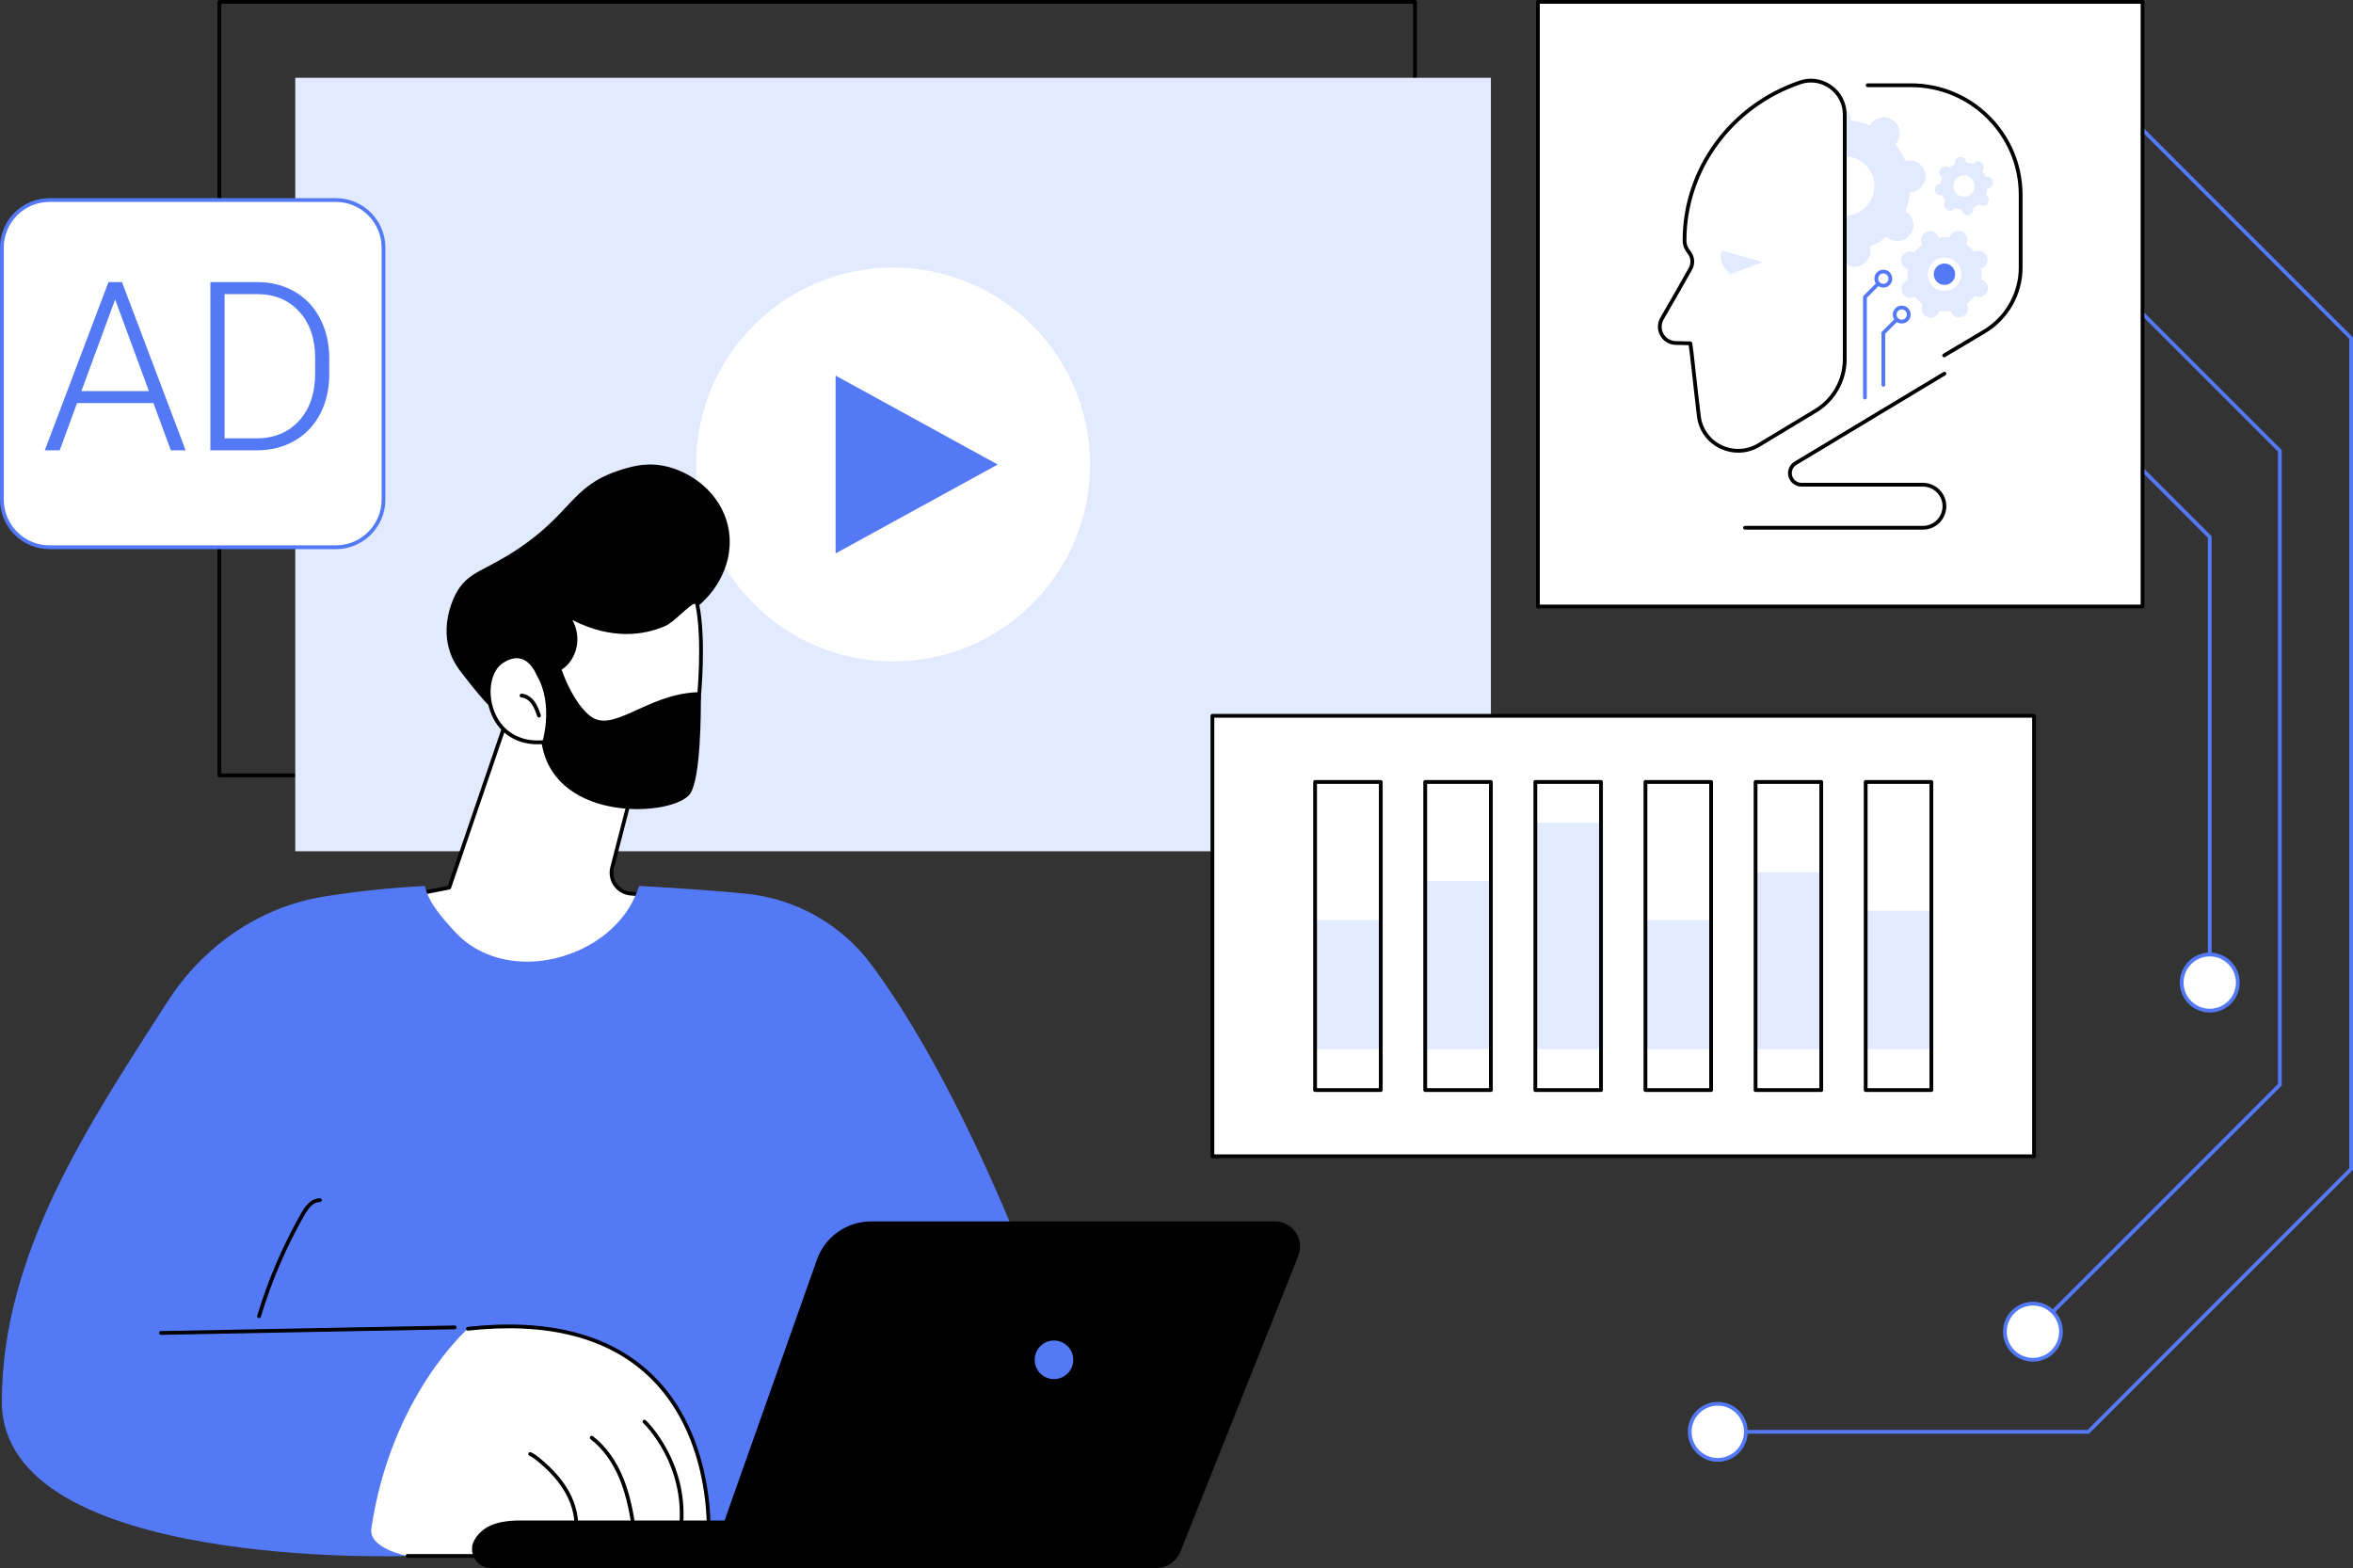 <?xml version="1.0" encoding="UTF-8"?><svg id="Layer_2" xmlns="http://www.w3.org/2000/svg" viewBox="0 0 2746.1 1830"><rect x="0" y="0" width="2746.1" height="1830" fill="#333333" stroke="none"/><defs><style>.cls-1{fill:#e2eaff;}.cls-2{fill:#fff;}.cls-3{fill:#5479f7;}</style></defs><g id="Illustration"><g id="AI-Optimized_Programmatic_Advertising"><path d="M1651.4,907.13H256.03c-1.22,0-2.2-.99-2.2-2.2V2.2c0-1.22.98-2.2,2.2-2.2h1395.37c1.22,0,2.2.99,2.2,2.2v902.73c0,1.22-.98,2.2-2.2,2.2ZM258.23,902.73h1390.96V4.4H258.23v898.32Z"/><rect class="cls-1" x="344.6" y="90.77" width="1395.37" height="902.73"/><circle class="cls-2" cx="1042.28" cy="542.14" r="229.86"/><polygon class="cls-3" points="975.22 645.89 975.22 438.38 1164.38 542.14 975.22 645.89"/><rect class="cls-2" x="1414.96" y="835.4" width="958.9" height="514.04"/><path d="M2373.86,1351.64h-958.9c-1.22,0-2.2-.99-2.2-2.2v-514.04c0-1.22.98-2.2,2.2-2.2h958.9c1.22,0,2.2.99,2.2,2.2v514.04c0,1.22-.98,2.2-2.2,2.2ZM1417.16,1347.24h954.49v-509.64h-954.49v509.64Z"/><rect class="cls-1" x="1534.79" y="1073.9" width="76.66" height="150.63"/><rect class="cls-1" x="1663.31" y="1028.16" width="76.66" height="196.37"/><rect class="cls-1" x="1791.82" y="960.3" width="76.66" height="264.22"/><rect class="cls-1" x="1920.34" y="1073.9" width="76.66" height="150.63"/><rect class="cls-1" x="2048.86" y="1018.13" width="76.66" height="206.4"/><rect class="cls-1" x="2177.37" y="1062.81" width="76.66" height="161.72"/><path d="M1611.45,1274.42h-76.66c-1.22,0-2.2-.99-2.2-2.2v-359.61c0-1.22.98-2.2,2.2-2.2h76.66c1.22,0,2.2.99,2.2,2.2v359.61c0,1.22-.98,2.2-2.2,2.2ZM1536.99,1270.02h72.25v-355.2h-72.25v355.2Z"/><path d="M1739.97,1274.42h-76.66c-1.22,0-2.2-.99-2.2-2.2v-359.61c0-1.22.99-2.2,2.2-2.2h76.66c1.22,0,2.2.99,2.2,2.2v359.61c0,1.22-.99,2.2-2.2,2.2ZM1665.51,1270.02h72.25v-355.2h-72.25v355.2Z"/><path d="M1868.48,1274.42h-76.66c-1.22,0-2.2-.99-2.2-2.2v-359.61c0-1.22.99-2.2,2.2-2.2h76.66c1.22,0,2.2.99,2.2,2.2v359.61c0,1.22-.98,2.2-2.2,2.2ZM1794.03,1270.02h72.25v-355.2h-72.25v355.2Z"/><path d="M1997,1274.42h-76.66c-1.22,0-2.2-.99-2.2-2.2v-359.61c0-1.22.99-2.2,2.2-2.2h76.66c1.22,0,2.2.99,2.2,2.2v359.61c0,1.22-.99,2.2-2.2,2.2ZM1922.54,1270.02h72.25v-355.2h-72.25v355.2Z"/><path d="M2125.51,1274.42h-76.66c-1.22,0-2.2-.99-2.2-2.2v-359.61c0-1.22.99-2.2,2.2-2.2h76.66c1.22,0,2.2.99,2.2,2.2v359.61c0,1.22-.99,2.2-2.2,2.2ZM2051.06,1270.02h72.25v-355.2h-72.25v355.2Z"/><path d="M2254.03,1274.42h-76.66c-1.22,0-2.2-.99-2.2-2.2v-359.61c0-1.22.98-2.2,2.2-2.2h76.66c1.22,0,2.2.99,2.2,2.2v359.61c0,1.22-.98,2.2-2.2,2.2ZM2179.57,1270.02h72.25v-355.2h-72.25v355.2Z"/><path class="cls-3" d="M2578.93,1121.42c-1.22,0-2.2-.99-2.2-2.2v-491.63l-104.63-104.63c-.86-.86-.86-2.25,0-3.11.86-.86,2.25-.86,3.11,0l105.27,105.27c.41.41.65.97.65,1.56v492.54c0,1.22-.98,2.2-2.2,2.2Z"/><circle class="cls-2" cx="2578.93" cy="1146.75" r="32.75" transform="translate(-163.23 478.54) rotate(-10.28)"/><path class="cls-3" d="M2578.93,1181.7c-19.27,0-34.95-15.68-34.95-34.95s15.68-34.95,34.95-34.95,34.96,15.68,34.96,34.95-15.68,34.95-34.96,34.95ZM2578.93,1116.2c-16.85,0-30.55,13.7-30.55,30.55s13.7,30.55,30.55,30.55,30.55-13.7,30.55-30.55-13.71-30.55-30.55-30.55Z"/><path class="cls-3" d="M2372.57,1556.43c-.56,0-1.13-.22-1.56-.65-.86-.86-.86-2.25,0-3.11l287.53-287.53v-738.11l-192.32-192.33c-.86-.86-.86-2.25,0-3.11.86-.86,2.25-.86,3.11,0l192.97,192.97c.41.41.65.97.65,1.56v739.94c0,.58-.23,1.14-.65,1.56l-288.17,288.17c-.43.43-.99.65-1.56.65Z"/><circle class="cls-2" cx="2372.57" cy="1554.23" r="32.75" transform="translate(-404.09 2132.89) rotate(-45)"/><path class="cls-3" d="M2372.57,1589.18c-19.27,0-34.95-15.68-34.95-34.95s15.68-34.95,34.95-34.95,34.95,15.68,34.95,34.95-15.68,34.95-34.95,34.95ZM2372.57,1523.68c-16.85,0-30.55,13.7-30.55,30.55s13.7,30.55,30.55,30.55,30.55-13.7,30.55-30.55-13.7-30.55-30.55-30.55Z"/><path class="cls-3" d="M2437.17,1673.27h-432.41c-1.22,0-2.2-.99-2.2-2.2s.98-2.2,2.2-2.2h431.5l305.44-305.44V395.53l-282.32-282.32c-.86-.86-.86-2.25,0-3.11.86-.86,2.25-.86,3.11,0l282.96,282.96c.41.41.65.97.65,1.56v969.73c0,.58-.23,1.14-.65,1.56l-306.73,306.73c-.41.41-.97.65-1.56.65Z"/><circle class="cls-2" cx="2004.76" cy="1671.07" r="32.75" transform="translate(-594.45 1907.03) rotate(-45)"/><path class="cls-3" d="M2004.76,1706.03c-19.27,0-34.95-15.68-34.95-34.95s15.68-34.95,34.95-34.95,34.95,15.68,34.95,34.95-15.68,34.95-34.95,34.95ZM2004.76,1640.52c-16.85,0-30.55,13.7-30.55,30.55s13.7,30.55,30.55,30.55,30.55-13.7,30.55-30.55-13.7-30.55-30.55-30.55Z"/><rect class="cls-2" x="1794.85" y="2.2" width="705.6" height="705.6" transform="translate(4295.3 710.01) rotate(180)"/><path d="M2500.45,710.01h-705.6c-1.22,0-2.2-.99-2.2-2.2V2.2c0-1.22.99-2.2,2.2-2.2h705.6c1.22,0,2.2.99,2.2,2.2v705.6c0,1.22-.98,2.2-2.2,2.2ZM1797.05,705.6h701.2V4.4h-701.2v701.2Z"/><path class="cls-1" d="M2225.84,187.37c-.76.11-1.49.28-2.21.48-2.94-7.12-6.91-13.66-11.69-19.44.51-.54,1.01-1.11,1.47-1.73,6.12-8.28,4.37-19.95-3.9-26.06-8.28-6.12-19.95-4.37-26.06,3.9-.46.62-.85,1.26-1.22,1.91-6.93-2.88-14.34-4.75-22.01-5.48-.02-.75-.07-1.5-.19-2.26-1.52-10.18-11.01-17.19-21.19-15.67-10.18,1.52-17.19,11.01-15.67,21.19.11.76.28,1.49.48,2.21-7.12,2.94-13.66,6.9-19.44,11.69-.54-.51-1.11-1.01-1.73-1.47-8.28-6.12-19.95-4.37-26.06,3.91-6.12,8.28-4.37,19.95,3.9,26.06.62.46,1.26.85,1.91,1.22-2.88,6.93-4.75,14.34-5.48,22.01-.75.02-1.5.07-2.26.19-10.18,1.52-17.19,11.01-15.67,21.19,1.52,10.18,11.01,17.19,21.19,15.67.76-.11,1.49-.28,2.21-.48,2.94,7.12,6.9,13.66,11.69,19.44-.51.54-1.01,1.11-1.47,1.73-6.12,8.28-4.37,19.94,3.9,26.06,8.28,6.12,19.95,4.37,26.06-3.9.46-.62.85-1.26,1.22-1.91,6.93,2.88,14.34,4.75,22.01,5.48.02.75.07,1.5.19,2.26,1.52,10.18,11.01,17.19,21.19,15.67,10.18-1.53,17.19-11.01,15.67-21.19-.11-.76-.28-1.49-.48-2.21,7.12-2.94,13.66-6.9,19.44-11.69.54.51,1.11,1.01,1.73,1.46,8.28,6.12,19.95,4.37,26.06-3.9,6.12-8.28,4.37-19.95-3.91-26.06-.62-.46-1.26-.85-1.91-1.22,2.88-6.93,4.75-14.34,5.48-22.01.75-.02,1.5-.07,2.26-.19,10.18-1.52,17.19-11.01,15.67-21.19-1.52-10.18-11.01-17.19-21.19-15.67ZM2158.04,251.37c-18.9,2.83-36.52-10.2-39.35-29.1-2.83-18.9,10.2-36.52,29.1-39.35,18.9-2.83,36.52,10.2,39.35,29.1,2.83,18.9-10.2,36.52-29.1,39.35Z"/><path class="cls-2" d="M1939.67,371.74c10.12-17.39,23.06-39.86,33.23-58.16,3.17-5.71,2.82-12.74-.96-18.06-2.94-4.14-5.96-7.78-5.96-14.95,0-85.17,56.27-157.6,134.77-184.35,25.6-8.72,52.17,10.41,52.17,37.45v285.7c0,24.52-12.83,47.25-33.83,59.92l-65.11,39.29c-28.03,18.21-66.05,1.8-71.08-31.25-.08-.5-.14-.99-.2-1.5-5.14-42.46-8.57-77.87-10.02-85.16l-16.95-.34c-14.5-.29-23.36-16.04-16.06-28.58Z"/><path d="M2028.63,528.32c-6.82,0-13.68-1.43-20.14-4.33-14.94-6.7-25.31-20.29-27.76-36.34-.08-.51-.15-1.03-.22-1.56-2.29-18.89-4.25-36.49-5.82-50.62-1.74-15.6-3.05-27.38-3.87-32.64l-15.13-.3c-7.6-.15-14.36-4.2-18.08-10.82-3.72-6.62-3.66-14.5.16-21.07,13.72-23.59,24.89-43.15,33.2-58.13,2.75-4.96,2.43-11.13-.83-15.72l-.65-.91c-2.81-3.92-5.72-7.97-5.72-15.31,0-83.74,54.76-158.66,136.27-186.44,12.84-4.38,26.56-2.35,37.62,5.56,11.1,7.95,17.47,20.33,17.47,33.98v285.7c0,25.14-13.37,48.82-34.89,61.8l-65.11,39.29c-8.02,5.21-17.22,7.86-26.49,7.86ZM2113.54,96.27c-4.04,0-8.11.67-12.09,2.03-79.72,27.17-133.28,100.42-133.28,182.27,0,5.93,2.27,9.09,4.89,12.75l.66.93c4.23,5.96,4.66,13.97,1.09,20.41-8.32,15-19.51,34.58-33.25,58.2h0c-3.03,5.21-3.08,11.45-.12,16.7,2.95,5.25,8.31,8.46,14.33,8.58l16.95.34c1.03.02,1.91.76,2.12,1.77.82,4.14,2.25,16.98,4.23,34.75,1.57,14.13,3.53,31.71,5.82,50.57.06.47.12.95.2,1.42,2.22,14.57,11.64,26.9,25.21,32.99,13.88,6.23,29.77,5.02,42.49-3.24l65.17-39.32c20.21-12.19,32.76-34.43,32.76-58.03V133.67c0-12.21-5.7-23.29-15.63-30.39-6.46-4.62-13.93-7-21.54-7ZM1939.67,371.74h.02-.02Z"/><path class="cls-1" d="M2057.57,305.82l-48.23-13.32c-3.39,9.14,0,18.28,10.16,27.42l38.07-14.1Z"/><path d="M2244.16,618.13h-207.6c-1.22,0-2.2-.99-2.2-2.2s.98-2.2,2.2-2.2h207.6c12.63,0,22.91-10.28,22.91-22.91s-10.28-22.91-22.91-22.91h-141.72c-8.66,0-15.71-7.05-15.71-15.71,0-5.48,2.92-10.64,7.61-13.46l173.79-104.55c1.04-.63,2.39-.29,3.02.75.63,1.04.29,2.4-.75,3.02l-173.79,104.55c-3.38,2.03-5.48,5.75-5.48,9.69,0,6.24,5.07,11.31,11.31,11.31h141.72c15.06,0,27.31,12.25,27.31,27.31s-12.25,27.31-27.31,27.31Z"/><path class="cls-1" d="M2304.98,293.47c-.4.17-.78.37-1.14.58-2.62-3.48-5.72-6.49-9.16-8.97.2-.37.39-.75.56-1.15,2.17-5.4-.45-11.53-5.85-13.7-5.4-2.17-11.53.45-13.7,5.85-.16.4-.29.81-.4,1.22-4.2-.59-8.52-.56-12.82.14-.12-.41-.25-.81-.42-1.21-2.28-5.35-8.47-7.84-13.82-5.55-5.35,2.28-7.84,8.47-5.55,13.82.17.4.37.78.58,1.14-3.48,2.62-6.49,5.72-8.97,9.16-.37-.2-.75-.39-1.15-.56-5.4-2.17-11.53.45-13.7,5.85-2.17,5.4.45,11.53,5.85,13.7.4.16.81.29,1.22.4-.59,4.2-.56,8.52.14,12.82-.41.12-.81.25-1.21.42-5.35,2.28-7.84,8.47-5.55,13.82,2.28,5.35,8.47,7.84,13.82,5.55.4-.17.78-.37,1.14-.58,2.62,3.48,5.72,6.49,9.16,8.97-.2.37-.39.75-.56,1.15-2.17,5.4.45,11.53,5.85,13.7,5.4,2.17,11.53-.45,13.7-5.85.16-.4.29-.81.4-1.22,4.2.59,8.52.56,12.82-.14.12.41.25.81.42,1.21,2.28,5.35,8.47,7.84,13.82,5.55,5.35-2.28,7.84-8.47,5.55-13.82-.17-.4-.37-.78-.58-1.14,3.48-2.62,6.49-5.72,8.97-9.16.37.2.75.39,1.15.56,5.4,2.17,11.53-.45,13.7-5.85,2.17-5.4-.45-11.53-5.85-13.7-.4-.16-.81-.29-1.22-.4.59-4.2.56-8.52-.14-12.82.41-.12.81-.25,1.21-.42,5.35-2.28,7.84-8.47,5.55-13.82-2.28-5.35-8.47-7.84-13.82-5.55ZM2277,338.13c-9.94,4.24-21.43-.38-25.67-10.31-4.24-9.94.38-21.43,10.31-25.67,9.94-4.24,21.43.38,25.67,10.31,4.24,9.94-.38,21.43-10.32,25.67Z"/><path class="cls-1" d="M2318.36,206.43c-.27.04-.54.1-.8.17-1.06-2.56-2.48-4.91-4.21-6.99.19-.2.36-.4.53-.62,2.2-2.98,1.57-7.18-1.4-9.38-2.98-2.2-7.18-1.57-9.38,1.4-.16.22-.31.45-.44.69-2.49-1.04-5.16-1.71-7.92-1.97,0-.27-.03-.54-.07-.81-.55-3.66-3.96-6.19-7.62-5.64-3.66.55-6.19,3.96-5.64,7.62.04.27.1.54.17.8-2.56,1.06-4.91,2.48-6.99,4.2-.2-.18-.4-.36-.62-.53-2.98-2.2-7.18-1.57-9.38,1.4-2.2,2.98-1.57,7.18,1.4,9.38.22.16.45.31.69.44-1.04,2.49-1.71,5.16-1.97,7.92-.27,0-.54.03-.81.07-3.66.55-6.19,3.96-5.64,7.62.55,3.66,3.96,6.19,7.62,5.64.27-.04.54-.1.8-.17,1.06,2.56,2.48,4.91,4.21,6.99-.19.2-.36.4-.53.62-2.2,2.98-1.57,7.18,1.4,9.38s7.18,1.57,9.38-1.4c.16-.22.31-.45.44-.69,2.49,1.04,5.16,1.71,7.92,1.97,0,.27.03.54.07.81.55,3.66,3.96,6.19,7.62,5.64,3.66-.55,6.19-3.96,5.64-7.62-.04-.27-.1-.54-.17-.8,2.56-1.06,4.91-2.48,6.99-4.21.2.18.4.36.62.53,2.98,2.2,7.18,1.57,9.38-1.41s1.57-7.18-1.4-9.38c-.22-.16-.45-.31-.69-.44,1.04-2.49,1.71-5.16,1.97-7.92.27,0,.54-.03.81-.07,3.66-.55,6.19-3.96,5.64-7.62-.55-3.66-3.96-6.19-7.62-5.64ZM2293.97,229.46c-6.8,1.02-13.14-3.67-14.16-10.47-1.02-6.8,3.67-13.14,10.47-14.16,6.8-1.02,13.14,3.67,14.16,10.47,1.02,6.8-3.67,13.14-10.47,14.16Z"/><circle class="cls-3" cx="2269.32" cy="320.14" r="12.48" transform="translate(-21.98 367.64) rotate(-9.22)"/><path class="cls-3" d="M2176.52,466.22c-1.22,0-2.2-.99-2.2-2.2v-117.35c0-.58.23-1.14.65-1.56l21.46-21.46c.86-.86,2.25-.86,3.11,0,.86.86.86,2.25,0,3.11l-20.81,20.81v116.44c0,1.22-.98,2.2-2.2,2.2Z"/><circle class="cls-2" cx="2197.98" cy="325.21" r="8.22" transform="translate(1056.39 2231.42) rotate(-67.5)"/><path class="cls-3" d="M2197.98,335.64c-5.75,0-10.43-4.68-10.43-10.43s4.68-10.43,10.43-10.43,10.43,4.68,10.43,10.43-4.68,10.43-10.43,10.43ZM2197.98,319.19c-3.32,0-6.02,2.7-6.02,6.02s2.7,6.02,6.02,6.02,6.02-2.7,6.02-6.02-2.7-6.02-6.02-6.02Z"/><path class="cls-3" d="M2197.98,451.42c-1.22,0-2.2-.99-2.2-2.2v-60.64c0-.58.23-1.14.65-1.56l21.46-21.46c.86-.86,2.25-.86,3.11,0,.86.86.86,2.25,0,3.11l-20.82,20.81v59.73c0,1.22-.99,2.2-2.2,2.2Z"/><path class="cls-2" d="M2211.21,367.12c0,4.54,3.68,8.22,8.22,8.22s8.22-3.68,8.22-8.22-3.68-8.22-8.22-8.22-8.22,3.68-8.22,8.22Z"/><path class="cls-3" d="M2219.44,377.55c-5.75,0-10.43-4.68-10.43-10.43s4.68-10.43,10.43-10.43,10.43,4.68,10.43,10.43-4.68,10.43-10.43,10.43ZM2219.44,361.1c-3.32,0-6.02,2.7-6.02,6.02s2.7,6.02,6.02,6.02,6.02-2.7,6.02-6.02-2.7-6.02-6.02-6.02Z"/><path d="M2268.94,417.01c-.75,0-1.48-.38-1.89-1.08-.62-1.05-.28-2.4.77-3.02l46.91-27.9c25.48-15.16,41.31-42.99,41.31-72.64v-84.89c0-69.36-56.43-125.78-125.78-125.78h-50.62c-1.22,0-2.2-.99-2.2-2.2s.98-2.2,2.2-2.2h50.62c71.79,0,130.19,58.4,130.19,130.19v84.89c0,31.19-16.66,60.48-43.47,76.43l-46.91,27.9c-.35.21-.74.31-1.12.31Z"/><path class="cls-2" d="M591.85,838.33l-67.59,197.59-46.47,9.04s70.91,153.93,190.42,128.15c119.51-25.79,93.23-128.15,93.23-128.15l-25.28-2.04c-15.14-1.22-25.51-15.8-21.72-30.5l28.42-110.06s-115.8-93.34-151.01-64.02Z"/><path d="M641.77,1178.17c-40.37,0-79.73-19.7-115.19-57.97-32.53-35.11-50.6-73.93-50.78-74.32-.28-.61-.27-1.32.04-1.93.31-.6.88-1.03,1.54-1.16l45.22-8.79,67.17-196.38c.13-.38.36-.72.68-.98,36.17-30.12,149.01,60.14,153.8,64,.67.54.97,1.43.75,2.27l-28.42,110.06c-1.65,6.38-.4,13.11,3.42,18.48,3.82,5.37,9.78,8.75,16.34,9.28l25.28,2.04c.94.08,1.72.74,1.95,1.65.44,1.72,10.52,42.42-12.37,79.46-15.89,25.71-43.65,43-82.53,51.39-9,1.94-17.99,2.91-26.92,2.91ZM481.03,1046.58c4.55,9.12,21.53,41.25,48.85,70.71,29.4,31.71,77.19,66.76,137.87,53.67,37.66-8.13,64.47-24.74,79.71-49.4,19.5-31.56,13.76-66.86,12.19-74.53l-23.66-1.91c-7.86-.64-15-4.69-19.57-11.11s-6.07-14.49-4.09-22.13l28.06-108.67c-11.83-9.33-114.45-88.73-146.64-63.54l-67.38,196.99c-.26.75-.89,1.3-1.66,1.45l-43.65,8.49ZM524.27,1035.92h.02-.02Z"/><path d="M849.96,615.67c10.47,51.67-29.76,98.51-64.55,107.15-1.23.31-2.47.58-3.68.84-.74,2.56-1.65,5.12-2.82,7.64-13.69,29.94-52.85,44.51-85.75,41.53-9.54,10.2-21.96,24.41-35.13,42.37-42.06,57.36-71.92,31.56-115.61-25.23-5.82-7.56-14.21-17.21-18.56-33.22-8.64-31.79,6.31-60.42,8.21-63.94,14.26-26.38,32.61-25.39,72.95-52.49,61.33-41.19,62.4-72.67,115.11-90.46,13.95-4.71,31.52-10.4,53.44-6.38,31.9,5.85,68.1,31.37,76.37,72.18Z"/><path class="cls-2" d="M813.77,705.46c-2.56-12.35-25.16,17.57-38.9,23.41-55.91,23.77-106.18-7.39-113.58-11.38,13.32,16.36,13.34,38.58,2.12,53.63-6.19,8.3-15.11,14.29-35.75,14.65,0,0-12.61-32.91-41.93-13.81-29.32,19.1-18.42,99.7,47.87,94.23,0,0,29.68,68.52,107.41,55.87,48.81-7.95,69-51.4,74.61-107.51,0,0,6.88-66.98-1.85-109.07Z"/><path d="M722.47,925.8c-58.94,0-85.74-48.31-90.21-57.31-28.88,1.83-51.37-12.73-60.41-39.15-8-23.37-2.43-49.39,12.69-59.23,9.2-5.99,17.84-7.74,25.7-5.19,11.07,3.59,17.03,14.6,18.87,18.6,20.04-.63,27.5-6.95,32.54-13.73,11.09-14.87,10.24-35.81-2.06-50.92-.66-.81-.66-1.98.01-2.79.67-.81,1.81-1.03,2.74-.54.39.21.89.49,1.51.84,48.05,26.93,86.43,20.55,110.17,10.46,5.14-2.19,12.09-8.4,18.22-13.88,9.97-8.91,15.82-13.88,20.26-12.42,1.23.41,2.83,1.51,3.44,4.47h0c8.69,41.94,1.95,109.07,1.89,109.74-6.55,65.44-32.27,102.27-76.45,109.46-6.63,1.08-12.93,1.57-18.89,1.57ZM633.6,863.98c.87,0,1.67.52,2.02,1.33,1.19,2.73,29.96,66.8,105.04,54.57,42.56-6.93,66.36-41.46,72.78-105.56.07-.67,6.74-67.13-1.82-108.41-.17-.82-.42-1.15-.51-1.18-2.26-.74-10.48,6.64-15.94,11.52-6.7,5.99-13.62,12.18-19.43,14.65-23.59,10.03-61.04,16.56-107.68-7.26,8.51,15.65,7.65,34.67-2.88,48.79-5.56,7.46-14.36,15.14-37.47,15.53-.01,0-.02,0-.04,0-.91,0-1.73-.56-2.06-1.41-.05-.14-5.44-13.79-16.76-17.45-6.52-2.1-13.89-.53-21.91,4.7-13.5,8.8-18.3,32.57-10.92,54.11,8.51,24.86,29.96,38.34,57.4,36.08.06,0,.12,0,.18,0Z"/><path d="M629.02,837.42c-.92,0-1.77-.58-2.08-1.49-1.71-4.98-3.47-10.14-6.51-14.38-3.23-4.49-7.56-7.24-11.9-7.54-1.22-.08-2.13-1.14-2.05-2.35.09-1.21,1.14-2.13,2.35-2.05,5.65.39,11.18,3.8,15.18,9.36,3.42,4.77,5.29,10.23,7.1,15.52.39,1.15-.22,2.4-1.37,2.8-.23.08-.48.12-.71.12Z"/><path d="M647.82,756.96s12.66,54.98,40.08,78.01c26.64,22.38,65.26-24.04,124.73-27.05,2.87-.15,5.3,2.07,5.32,4.94.12,20.22-.25,94.72-12.25,113.09-17.58,26.9-157.04,36.11-173.38-57.43,0,0,14.84-45-5.93-80.42l21.44-31.14Z"/><path class="cls-3" d="M1017.38,1126.37c-35.36-47.75-89.38-78.11-148.55-83.56-33.7-3.11-75.94-6.41-123.07-8.82-2.6,8.48-6.22,16.69-10.93,24.44-13.66,22.48-35.05,39.78-58.89,50.52-23.85,10.75-50.55,15.61-76.61,12.46-25.52-3.08-49.81-13.95-67.44-32.95-14.38-15.49-31.63-34.21-36.05-54.52-42.75,2.42-76.44,5.96-116.57,12.25-76.58,11.99-142.53,58.37-184.36,123.64C103.67,1312.21,2.2,1462.53,2.2,1635.92c0,197.14,473.27,180.02,473.27,180.02h461.43l295.05-250.69s-91.84-273.12-214.57-438.89Z"/><path class="cls-2" d="M433.4,1783.89c-3.48,23.52,42.07,32.05,42.07,32.05h141.18l210.24-27.02s16.41-270.88-280.82-238.16c0,0-89.69,78.03-112.67,233.13Z"/><path d="M616.65,1818.15h-141.18c-1.22,0-2.2-.99-2.2-2.2s.98-2.2,2.2-2.2h141.04l208.25-26.77c.42-14.74.66-115.55-67.42-180.33-48.08-45.75-119.08-63.81-211.04-53.69-1.23.14-2.29-.74-2.43-1.95-.13-1.21.74-2.3,1.95-2.43,93.33-10.28,165.52,8.2,214.58,54.9,74.7,71.12,68.75,184.44,68.68,185.58-.06,1.06-.87,1.92-1.92,2.05l-210.24,27.02c-.09.01-.19.02-.28.02Z"/><path d="M672.04,1792.17c-.11,0-.21,0-.32-.02-1.2-.18-2.04-1.29-1.86-2.5,2.2-15.11-1.34-31.91-9.98-47.3-7.24-12.9-17.96-25.06-32.76-37.19-2.82-2.31-5.85-4.68-9.26-6.17-1.12-.49-1.62-1.79-1.14-2.9.49-1.11,1.78-1.62,2.9-1.14,3.92,1.72,7.23,4.3,10.28,6.8,15.23,12.48,26.29,25.05,33.81,38.44,9.11,16.23,12.84,34.02,10.5,50.09-.16,1.1-1.1,1.89-2.18,1.89Z"/><path d="M740,1788.28c-1.08,0-2.02-.79-2.18-1.89-2.55-17.97-6.21-39-14.06-58.68-8.12-20.34-20.03-36.95-34.47-48.03-.96-.74-1.15-2.12-.4-3.09.74-.96,2.12-1.15,3.09-.41,15.06,11.56,27.46,28.82,35.87,49.89,8.03,20.11,11.75,41.46,14.33,59.7.17,1.2-.67,2.32-1.87,2.49-.11.01-.21.02-.31.02Z"/><path d="M794.44,1788.28c-.09,0-.17,0-.26-.02-1.21-.14-2.07-1.24-1.93-2.45,9.17-76.8-41.1-124.57-41.61-125.04-.89-.83-.94-2.22-.11-3.11.83-.89,2.22-.94,3.11-.11.52.49,52.41,49.79,42.99,128.79-.13,1.12-1.08,1.94-2.18,1.94Z"/><path d="M1340.29,1830h-766.87c-4.54,0-9.09-1.17-12.83-3.74-8.77-6.03-11.81-16.82-8.35-26.09,9.04-18.96,27.73-25.64,55.37-25.64h783l-10.16,27.62c-6.27,16.75-22.27,27.86-40.16,27.86Z"/><path d="M1377.79,1810.54l137.09-344.05c2.8-7.03,3.22-14.91.53-21.98-4.44-11.69-15.48-19.02-27.48-19.02h-471.32c-28.4,0-53.72,17.89-63.2,44.67l-127.43,359.85h523.1c12.65,0,24.03-7.71,28.71-19.46Z"/><circle class="cls-3" cx="1230.06" cy="1587.01" r="22.51"/><path d="M187.8,1557.88c-1.2,0-2.18-.96-2.2-2.16-.02-1.22.94-2.22,2.16-2.24l342.88-6.51c1.31-.05,2.22.95,2.24,2.16.02,1.22-.94,2.22-2.16,2.24l-342.88,6.51s-.03,0-.04,0Z"/><path d="M302.3,1538.42c-.21,0-.42-.03-.63-.09-1.16-.35-1.82-1.58-1.48-2.74,12.48-41.55,29.69-81.74,51.17-119.44,4.4-7.73,11.48-17.95,22.12-17.61,1.22.04,2.17,1.06,2.13,2.27-.04,1.22-1.03,2.15-2.27,2.13-8.19-.27-14.3,8.65-18.14,15.39-21.31,37.42-38.4,77.3-50.78,118.53-.29.95-1.16,1.57-2.11,1.57Z"/><rect class="cls-2" x="2.2" y="233.46" width="445.37" height="405.22" rx="55.55" ry="55.55"/><path class="cls-3" d="M392.02,640.89H57.75c-31.84,0-57.75-25.91-57.75-57.75v-294.13c0-31.84,25.91-57.75,57.75-57.75h334.27c31.84,0,57.75,25.91,57.75,57.75v294.13c0,31.84-25.91,57.75-57.75,57.75ZM57.75,235.66c-29.42,0-53.34,23.93-53.34,53.34v294.13c0,29.41,23.93,53.34,53.34,53.34h334.27c29.42,0,53.34-23.93,53.34-53.34v-294.13c0-29.41-23.93-53.34-53.34-53.34H57.75Z"/><path class="cls-3" d="M179.04,470.44h-89.13l-20.23,55.15h-17.4l74.3-196.34h15.78l74.3,196.34h-17.26l-20.36-55.15ZM95.02,456.41h78.75l-39.38-106.94-39.38,106.94Z"/><path class="cls-3" d="M245.52,525.59v-196.34h54.88c16.09,0,30.52,3.66,43.29,10.99,12.77,7.33,22.72,17.82,29.87,31.49,7.15,13.67,10.72,29.22,10.72,46.66v18.07c0,17.53-3.55,33.08-10.65,46.66-7.1,13.58-17.11,24.05-30,31.42-12.9,7.37-27.71,11.06-44.43,11.06h-53.67ZM262.1,343.28v168.29h37.22c20.68,0,37.26-6.86,49.76-20.58,12.49-13.72,18.74-32.28,18.74-55.67v-17.28c0-22.58-6.16-40.67-18.47-54.25-12.32-13.59-28.54-20.42-48.68-20.51h-38.57Z"/></g></g></svg>